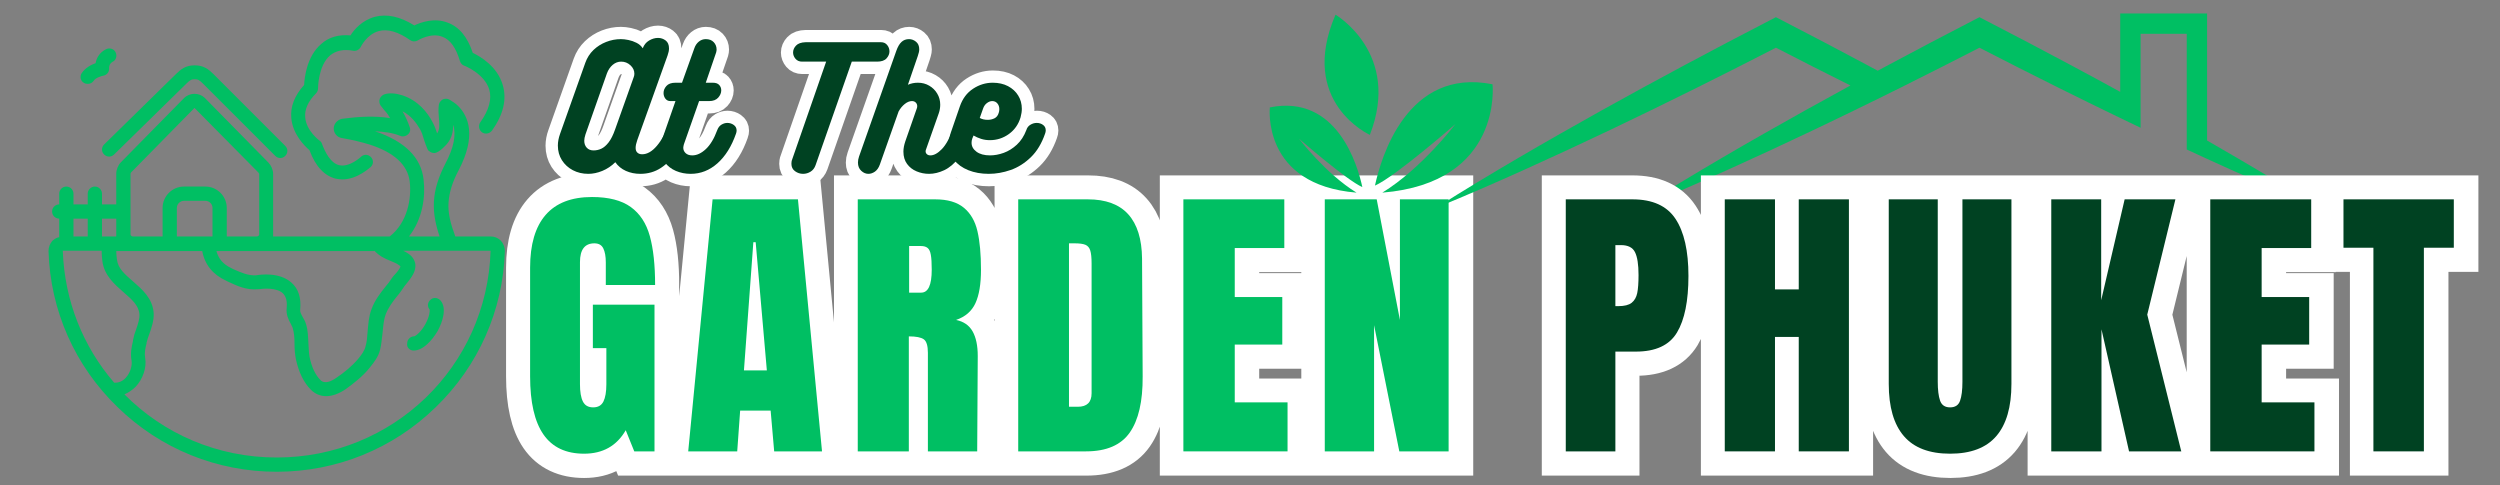 <svg xmlns="http://www.w3.org/2000/svg" xmlns:xlink="http://www.w3.org/1999/xlink" width="1030" zoomAndPan="magnify" viewBox="0 0 772.5 150" height="200" preserveAspectRatio="xMidYMid meet" version="1.0"><rect x="0" y="0" width="772.5" height="150" fill="#808080" stroke="none"/><defs><g/><clipPath id="5793e15755"><path d="M 79 0.047 L 532 0.047 L 532 149.949 L 79 149.949 Z M 79 0.047 " clip-rule="nonzero"/></clipPath><clipPath id="0296d9c3a9"><path d="M 89 4.16 L 156 4.16 L 156 56 L 89 56 Z M 89 4.16 " clip-rule="nonzero"/></clipPath><clipPath id="8beeb655ec"><path d="M 14.992 28 L 156 28 L 156 145.816 L 14.992 145.816 Z M 14.992 28 " clip-rule="nonzero"/></clipPath><clipPath id="d60d5c2880"><path d="M 443.934 4.16 L 716.754 4.16 L 716.754 64.121 L 443.934 64.121 Z M 443.934 4.16 " clip-rule="nonzero"/></clipPath><clipPath id="3192c7b082"><path d="M 129 0.047 L 367 0.047 L 367 97 L 129 97 Z M 129 0.047 " clip-rule="nonzero"/></clipPath><clipPath id="d6bd5653c8"><path d="M 399 0.047 L 772 0.047 L 772 149.949 L 399 149.949 Z M 399 0.047 " clip-rule="nonzero"/></clipPath></defs><g clip-path="url(#5793e15755)"><path stroke-linecap="butt" transform="matrix(0.75, 0, 0, 0.75, 160.991, 39.787)" fill="none" stroke-linejoin="miter" d="M 26.013 133.975 C 18.513 133.975 12.926 131.338 9.242 126.059 C 5.583 120.764 3.748 112.753 3.748 102.022 L 3.748 57.29 C 3.748 47.68 5.885 40.425 10.159 35.526 C 14.427 30.606 20.796 28.141 29.265 28.141 C 36.113 28.141 41.429 29.512 45.207 32.248 C 49.007 34.984 51.634 38.981 53.093 44.235 C 54.552 49.473 55.276 56.206 55.276 64.435 L 34.961 64.435 L 34.961 55.101 C 34.961 52.605 34.617 50.671 33.929 49.316 C 33.241 47.935 32.011 47.247 30.239 47.247 C 26.279 47.247 24.303 49.827 24.303 54.987 L 24.303 105.3 C 24.303 108.453 24.705 110.835 25.512 112.446 C 26.32 114.061 27.738 114.869 29.765 114.869 C 31.772 114.869 33.179 114.061 33.987 112.446 C 34.794 110.835 35.196 108.453 35.196 105.3 L 35.196 90.421 L 29.645 90.421 L 29.645 72.524 L 55.042 72.524 L 55.042 133.001 L 46.688 133.001 L 43.17 124.287 C 39.469 130.744 33.752 133.975 26.013 133.975 Z M 68.921 133.001 L 78.964 29.116 L 114.164 29.116 L 124.081 133.001 L 104.386 133.001 L 102.911 116.198 L 90.33 116.198 L 89.121 133.001 Z M 91.925 99.63 L 101.348 99.63 L 96.767 46.778 L 95.792 46.778 Z M 138.851 29.116 L 170.768 29.116 C 175.849 29.116 179.779 30.267 182.552 32.571 C 185.35 34.854 187.226 38.075 188.191 42.228 C 189.155 46.382 189.639 51.688 189.639 58.145 C 189.639 64.029 188.873 68.626 187.336 71.935 C 185.798 75.224 183.14 77.517 179.362 78.815 C 182.515 79.466 184.787 81.04 186.184 83.542 C 187.602 86.038 188.31 89.426 188.31 93.699 L 188.076 133.001 L 167.761 133.001 L 167.761 92.37 C 167.761 89.457 167.187 87.596 166.046 86.788 C 164.926 85.981 162.867 85.579 159.875 85.579 L 159.875 133.001 L 138.851 133.001 Z M 164.952 67.562 C 167.865 67.562 169.324 64.425 169.324 58.145 C 169.324 55.388 169.194 53.329 168.939 51.974 C 168.704 50.593 168.261 49.65 167.61 49.139 C 166.979 48.607 166.056 48.342 164.837 48.342 L 159.99 48.342 L 159.99 67.562 Z M 205.004 29.116 L 233.647 29.116 C 241.069 29.116 246.629 31.174 250.33 35.292 C 254.051 39.383 255.953 45.465 256.031 53.538 L 256.266 102.173 C 256.344 112.409 254.572 120.107 250.95 125.261 C 247.328 130.421 241.324 133.001 232.938 133.001 L 205.004 133.001 Z M 229.54 114.603 C 233.34 114.603 235.242 112.753 235.242 109.053 L 235.242 55.456 C 235.242 53.136 235.054 51.391 234.679 50.228 C 234.325 49.05 233.658 48.263 232.672 47.867 C 231.708 47.456 230.223 47.247 228.211 47.247 L 225.913 47.247 L 225.913 114.603 Z M 273.094 133.001 L 273.094 29.116 L 314.7 29.116 L 314.7 49.165 L 294.233 49.165 L 294.233 69.397 L 313.845 69.397 L 313.845 88.972 L 294.233 88.972 L 294.233 112.8 L 316.028 112.8 L 316.028 133.001 Z M 331.387 133.001 L 331.387 29.116 L 352.797 29.116 L 362.334 78.815 L 362.334 29.116 L 382.41 29.116 L 382.41 133.001 L 362.095 133.001 L 351.703 80.998 L 351.703 133.001 Z M 331.387 133.001 " stroke="#ffffff" stroke-width="19.807" stroke-opacity="1" stroke-miterlimit="4"/></g><g fill="#00bf63" fill-opacity="1"><g transform="translate(160.991, 139.472)"><g><path d="M 19.484 0.719 C 13.867 0.719 9.688 -1.258 6.938 -5.219 C 4.188 -9.176 2.812 -15.172 2.812 -23.203 L 2.812 -56.75 C 2.812 -63.938 4.41 -69.375 7.609 -73.062 C 10.816 -76.75 15.594 -78.594 21.938 -78.594 C 27.07 -78.594 31.062 -77.566 33.906 -75.516 C 36.75 -73.461 38.711 -70.473 39.797 -66.547 C 40.891 -62.617 41.438 -57.57 41.438 -51.406 L 26.203 -51.406 L 26.203 -58.375 C 26.203 -60.25 25.941 -61.703 25.422 -62.734 C 24.91 -63.766 23.992 -64.281 22.672 -64.281 C 19.703 -64.281 18.219 -62.344 18.219 -58.469 L 18.219 -20.766 C 18.219 -18.398 18.52 -16.613 19.125 -15.406 C 19.727 -14.195 20.785 -13.594 22.297 -13.594 C 23.805 -13.594 24.863 -14.195 25.469 -15.406 C 26.07 -16.613 26.375 -18.398 26.375 -20.766 L 26.375 -31.906 L 22.203 -31.906 L 22.203 -45.328 L 41.25 -45.328 L 41.25 0 L 35 0 L 32.359 -6.531 C 29.578 -1.695 25.285 0.719 19.484 0.719 Z M 19.484 0.719 "/></g></g></g><g fill="#00bf63" fill-opacity="1"><g transform="translate(211.3, 139.472)"><g><path d="M 1.359 0 L 8.891 -77.875 L 35.266 -77.875 L 42.703 0 L 27.922 0 L 26.828 -12.594 L 17.406 -12.594 L 16.5 0 Z M 18.578 -25.016 L 25.656 -25.016 L 22.203 -64.641 L 21.484 -64.641 Z M 18.578 -25.016 "/></g></g></g><g fill="#00bf63" fill-opacity="1"><g transform="translate(261.609, 139.472)"><g><path d="M 3.438 -77.875 L 27.375 -77.875 C 31.188 -77.875 34.133 -77.008 36.219 -75.281 C 38.301 -73.562 39.703 -71.145 40.422 -68.031 C 41.148 -64.926 41.516 -60.953 41.516 -56.109 C 41.516 -51.703 40.941 -48.258 39.797 -45.781 C 38.648 -43.301 36.656 -41.578 33.812 -40.609 C 36.164 -40.129 37.867 -38.953 38.922 -37.078 C 39.984 -35.203 40.516 -32.664 40.516 -29.469 L 40.344 0 L 25.109 0 L 25.109 -30.453 C 25.109 -32.629 24.688 -34.02 23.844 -34.625 C 23 -35.227 21.457 -35.531 19.219 -35.531 L 19.219 0 L 3.438 0 Z M 23.031 -49.047 C 25.207 -49.047 26.297 -51.398 26.297 -56.109 C 26.297 -58.172 26.203 -59.711 26.016 -60.734 C 25.836 -61.766 25.504 -62.473 25.016 -62.859 C 24.535 -63.254 23.844 -63.453 22.938 -63.453 L 19.312 -63.453 L 19.312 -49.047 Z M 23.031 -49.047 "/></g></g></g><g fill="#00bf63" fill-opacity="1"><g transform="translate(311.192, 139.472)"><g><path d="M 3.438 -77.875 L 24.938 -77.875 C 30.488 -77.875 34.656 -76.332 37.438 -73.25 C 40.219 -70.164 41.641 -65.602 41.703 -59.562 L 41.891 -23.125 C 41.941 -15.445 40.609 -9.672 37.891 -5.797 C 35.172 -1.93 30.672 0 24.391 0 L 3.438 0 Z M 21.844 -13.781 C 24.688 -13.781 26.109 -15.172 26.109 -17.953 L 26.109 -58.109 C 26.109 -59.859 25.973 -61.172 25.703 -62.047 C 25.43 -62.93 24.93 -63.523 24.203 -63.828 C 23.484 -64.129 22.363 -64.281 20.844 -64.281 L 19.125 -64.281 L 19.125 -13.781 Z M 21.844 -13.781 "/></g></g></g><g fill="#00bf63" fill-opacity="1"><g transform="translate(362.226, 139.472)"><g><path d="M 3.438 0 L 3.438 -77.875 L 34.625 -77.875 L 34.625 -62.828 L 19.312 -62.828 L 19.312 -47.688 L 34 -47.688 L 34 -33 L 19.312 -33 L 19.312 -15.141 L 35.625 -15.141 L 35.625 0 Z M 3.438 0 "/></g></g></g><g fill="#00bf63" fill-opacity="1"><g transform="translate(405.918, 139.472)"><g><path d="M 3.438 0 L 3.438 -77.875 L 19.484 -77.875 L 26.656 -40.609 L 26.656 -77.875 L 41.703 -77.875 L 41.703 0 L 26.469 0 L 18.672 -38.984 L 18.672 0 Z M 3.438 0 "/></g></g></g><g clip-path="url(#0296d9c3a9)"><path fill="#00bf63" d="M 146.086 16.332 C 144.434 11.375 141.898 8.289 138.262 6.969 C 134.188 5.426 130.109 6.859 128.02 7.852 C 123.609 5.098 119.535 4.215 115.789 5.207 C 111.824 6.309 109.398 9.172 108.297 10.934 C 104.664 10.605 101.578 11.484 99.266 13.578 C 94.859 17.324 94.086 23.824 93.977 26.246 C 91.004 29.551 89.68 32.969 90.012 36.492 C 90.453 41.559 94.199 45.195 95.629 46.406 C 97.504 51.473 100.258 54.34 103.781 55.219 C 104.441 55.332 105.105 55.441 105.766 55.441 C 110.5 55.441 114.359 51.695 114.578 51.586 C 115.461 50.703 115.461 49.383 114.578 48.5 C 113.695 47.617 112.375 47.617 111.492 48.5 C 111.492 48.5 107.969 51.805 104.773 51.035 C 102.129 50.371 100.477 47.066 99.484 44.426 C 99.375 43.984 99.043 43.652 98.715 43.434 C 98.715 43.434 94.637 40.457 94.309 36.273 C 94.086 33.848 95.188 31.316 97.613 28.891 C 98.055 28.449 98.273 27.898 98.273 27.348 C 98.273 27.238 98.273 20.297 102.02 17.105 C 103.781 15.672 106.094 15.121 109.07 15.672 C 110.062 15.891 111.051 15.34 111.492 14.461 C 111.492 14.461 113.367 10.605 117 9.613 C 119.754 8.84 123.059 9.832 126.695 12.367 C 127.469 12.918 128.348 12.918 129.121 12.477 C 129.121 12.477 133.195 9.941 136.723 11.375 C 139.145 12.258 140.906 14.789 142.117 18.867 C 142.34 19.527 142.781 20.078 143.441 20.297 C 143.551 20.297 149.609 22.723 151.152 27.57 C 152.035 30.543 151.152 33.957 148.398 37.812 C 147.738 38.805 147.957 40.129 148.949 40.898 C 149.941 41.559 151.262 41.34 152.035 40.348 C 155.559 35.391 156.66 30.652 155.34 26.246 C 153.688 20.52 148.398 17.434 146.086 16.332 Z M 146.086 16.332 " fill-opacity="1" fill-rule="nonzero"/></g><g clip-path="url(#8beeb655ec)"><path fill="#00bf63" d="M 16.203 74.387 C 15.43 75.27 14.992 76.371 14.992 77.582 C 15.543 95.98 23.141 113.055 36.363 125.836 C 49.582 138.723 67.098 145.773 85.496 145.773 C 103.891 145.773 121.406 138.723 134.629 125.836 C 147.848 113.055 155.449 95.871 156 77.582 C 156 76.371 155.559 75.27 154.789 74.387 C 153.906 73.508 152.805 73.066 151.594 73.066 L 140.688 73.066 C 139.254 69.211 138.375 65.906 138.594 62.602 C 138.812 59.406 139.805 56.211 141.68 52.688 C 147.297 42 144.762 35.941 141.566 32.746 C 140.797 31.977 139.914 31.426 139.035 30.875 C 138.375 30.434 137.602 30.434 136.941 30.652 C 136.281 30.984 135.73 31.645 135.617 32.305 C 135.398 33.738 135.508 35.172 135.617 36.492 C 135.84 38.695 135.84 40.129 135.066 41.23 C 134.738 40.129 134.297 38.914 133.637 37.703 C 132.094 34.73 129.121 30.984 124.273 29.441 C 122.18 28.781 120.305 28.672 118.875 29.113 C 118.215 29.332 117.664 29.773 117.332 30.543 C 117.113 31.203 117.223 31.977 117.551 32.527 C 117.992 33.078 118.434 33.629 118.766 34.07 C 119.203 34.508 119.535 34.949 119.867 35.391 C 120.086 35.723 120.305 36.16 120.527 36.492 C 115.68 35.723 110.613 36.051 105.656 36.711 C 104.223 37.043 103.121 38.254 103.121 39.688 C 103.121 41.121 104.113 42.441 105.656 42.66 C 108.848 43.211 111.605 43.875 114.137 44.645 C 121.738 47.066 125.926 50.922 126.586 55.992 C 127.246 61.277 125.926 68.77 120.418 73.066 L 84.395 73.066 C 84.395 72.848 84.395 72.625 84.395 72.406 L 84.395 53.68 C 84.395 52.465 83.73 51.035 82.961 50.262 L 63.242 30.215 C 61.48 28.562 58.613 28.562 56.852 30.324 L 37.352 50.152 C 36.473 51.035 35.922 52.465 35.922 53.68 L 35.922 63.152 L 31.516 63.152 L 31.516 59.848 C 31.516 58.637 30.523 57.645 29.312 57.645 C 28.102 57.645 27.109 58.637 27.109 59.848 L 27.109 63.152 L 22.703 63.152 L 22.703 59.848 C 22.703 58.637 21.711 57.645 20.5 57.645 C 19.285 57.645 18.297 58.637 18.297 59.848 L 18.297 63.152 C 17.082 63.152 16.094 64.145 16.094 65.355 C 16.094 66.566 17.082 67.559 18.297 67.559 L 18.297 73.285 C 17.523 73.398 16.863 73.836 16.203 74.387 Z M 130.883 55.441 C 130.109 48.609 125.043 43.652 115.898 40.57 C 118.652 40.68 121.297 41.008 123.723 42 C 124.492 42.332 125.375 42.109 126.035 41.559 C 126.695 41.008 126.918 40.129 126.586 39.246 C 126.035 37.594 125.266 35.941 124.383 34.398 C 127.027 35.723 128.68 38.035 129.781 39.906 C 130.332 40.898 130.66 41.891 130.992 43.102 C 131.324 44.094 131.652 45.086 132.094 46.078 C 132.203 46.297 132.312 46.516 132.535 46.629 C 132.977 47.066 133.637 47.289 134.188 47.289 C 135.73 47.289 138.152 44.426 138.152 44.426 C 139.695 42.551 140.027 40.57 140.027 38.586 C 141.016 41.559 140.246 45.637 137.602 50.594 C 135.508 54.668 134.297 58.414 134.078 62.27 C 133.855 66.125 134.738 69.871 135.84 73.066 L 126.367 73.066 C 130.551 67.777 131.543 60.84 130.883 55.441 Z M 115.68 77.473 C 117.223 79.125 118.875 79.898 120.527 80.559 C 121.52 81 122.508 81.328 123.391 81.988 C 123.723 82.211 123.723 82.32 123.723 82.32 C 123.723 82.762 122.73 84.082 122.18 84.633 C 121.738 85.074 121.406 85.516 121.078 85.957 C 120.527 86.836 119.867 87.719 119.094 88.598 C 117.441 90.691 115.789 92.785 114.797 95.539 C 113.918 97.852 113.809 100.168 113.586 102.48 C 113.477 104.133 113.367 105.676 112.926 107.105 C 112.594 108.43 111.715 109.641 110.613 110.961 C 108.738 113.164 106.316 115.148 104.004 116.691 C 102.461 117.793 100.367 118.785 99.043 117.461 C 97.391 115.809 96.289 113.387 95.629 110.191 C 95.41 108.871 95.41 107.547 95.301 106.117 C 95.188 104.133 95.188 102.039 94.527 100.055 C 94.309 99.285 93.867 98.516 93.535 97.965 C 92.984 96.973 92.656 96.312 92.766 95.648 C 93.098 92.016 92.215 89.262 90.121 87.387 C 86.375 83.973 80.316 84.855 79.105 85.074 C 76.684 85.184 74.699 84.305 72.164 83.203 L 71.504 82.871 C 68.969 81.66 67.539 80.008 66.879 77.582 L 115.68 77.582 Z M 40.547 53.238 L 60.047 33.406 C 60.047 33.406 60.156 33.406 60.156 33.406 L 79.875 53.348 C 79.988 53.457 79.988 53.68 80.098 53.68 L 80.098 72.406 C 80.098 72.734 79.766 73.066 79.324 73.066 L 70.07 73.066 L 70.07 64.254 C 70.07 60.617 67.098 57.645 63.461 57.645 L 56.852 57.645 C 53.219 57.645 50.242 60.617 50.242 64.254 L 50.242 73.066 L 41.098 73.066 C 40.66 73.066 40.328 72.734 40.328 72.406 L 40.328 53.68 C 40.328 53.566 40.438 53.348 40.547 53.238 Z M 65.664 64.254 L 65.664 73.066 L 54.648 73.066 L 54.648 64.254 C 54.648 63.043 55.641 62.051 56.852 62.051 L 63.461 62.051 C 64.676 62.051 65.664 63.043 65.664 64.254 Z M 62.469 77.473 C 63.242 81.77 65.777 84.855 69.852 86.727 L 70.512 87.059 C 73.375 88.379 76.133 89.703 79.766 89.371 C 79.875 89.371 79.875 89.371 79.988 89.371 C 81.309 89.148 85.383 88.82 87.367 90.582 C 88.359 91.574 88.801 93.008 88.578 95.211 C 88.359 97.191 89.129 98.734 89.793 99.945 C 90.012 100.496 90.344 100.938 90.453 101.379 C 90.895 102.812 91.004 104.465 91.004 106.227 C 91.004 107.77 91.113 109.422 91.445 111.074 C 92.324 115.039 93.867 118.234 96.07 120.438 C 97.391 121.758 99.043 122.418 100.809 122.418 C 102.68 122.418 104.773 121.648 106.867 120.215 C 109.289 118.453 112.156 116.25 114.246 113.605 C 115.57 111.953 116.891 110.301 117.441 108.098 C 117.883 106.336 117.992 104.465 118.215 102.812 C 118.434 100.719 118.543 98.844 119.203 97.082 C 119.977 95.098 121.297 93.227 122.84 91.355 C 123.609 90.473 124.273 89.48 124.934 88.488 C 125.152 88.16 125.484 87.828 125.816 87.387 C 127.027 85.844 128.57 83.973 128.348 81.66 C 128.129 80.336 127.469 79.234 126.145 78.355 C 125.594 78.023 125.152 77.695 124.602 77.473 L 151.594 77.473 C 150.492 113.277 121.406 141.367 85.496 141.367 C 67.098 141.367 50.461 133.988 38.457 121.867 C 39.668 121.316 40.879 120.547 41.871 119.555 C 44.184 117.133 45.395 113.496 44.844 110.523 C 44.625 109.09 44.844 107.77 45.285 106.117 L 45.285 105.895 C 45.504 105.016 45.836 104.023 46.168 103.141 C 46.828 101.27 47.598 99.066 47.488 96.75 C 47.156 92.125 43.852 89.371 41.098 86.945 C 38.566 84.742 36.473 82.98 36.141 80.227 C 36.031 79.348 35.922 78.465 35.922 77.582 L 62.469 77.582 Z M 31.516 67.559 L 35.922 67.559 L 35.922 72.406 C 35.922 72.625 35.922 72.848 35.922 73.066 L 31.516 73.066 Z M 22.703 67.559 L 27.109 67.559 L 27.109 73.066 L 22.703 73.066 Z M 31.406 77.473 C 31.406 78.574 31.516 79.676 31.625 80.668 C 32.176 85.074 35.371 87.828 38.125 90.254 C 40.66 92.457 42.863 94.328 43.082 97.082 C 43.191 98.516 42.641 100.055 42.09 101.711 C 41.648 102.812 41.32 103.914 41.098 105.125 L 41.098 105.344 C 40.66 107.219 40.219 109.199 40.66 111.512 C 40.879 112.836 40.328 115.148 38.895 116.691 C 37.902 117.793 36.691 118.344 35.262 118.234 C 25.676 107.105 19.949 93.008 19.398 77.473 Z M 31.406 77.473 " fill-opacity="1" fill-rule="nonzero"/></g><path fill="#00bf63" d="M 127.797 108.32 C 130.773 108.32 133.527 105.125 135.18 102.371 C 136.832 99.395 138.152 95.098 136.059 92.785 C 135.18 91.906 133.855 91.793 132.977 92.676 C 132.094 93.445 131.984 94.77 132.754 95.648 C 132.863 96.09 132.754 97.742 131.434 100.168 C 130.109 102.59 128.457 103.801 128.02 103.914 C 126.805 103.914 125.816 104.902 125.816 106.117 C 125.594 107.328 126.586 108.32 127.797 108.32 Z M 127.797 108.32 " fill-opacity="1" fill-rule="nonzero"/><path fill="#00bf63" d="M 32.176 47.73 C 33.059 48.609 34.379 48.609 35.262 47.73 L 57.512 25.918 C 58.727 24.703 59.164 24.484 60.156 24.484 C 61.148 24.484 61.59 24.703 62.801 25.918 L 85.055 48.168 C 85.496 48.609 86.047 48.832 86.598 48.832 C 87.148 48.832 87.699 48.609 88.141 48.168 C 89.02 47.289 89.02 45.965 88.141 45.086 L 65.887 22.832 C 64.453 21.398 62.91 20.188 60.156 20.188 C 57.402 20.188 55.859 21.398 54.43 22.832 L 32.176 44.645 C 31.293 45.527 31.293 46.848 32.176 47.73 Z M 32.176 47.73 " fill-opacity="1" fill-rule="nonzero"/><path fill="#00bf63" d="M 25.895 25.586 C 26.227 25.805 26.668 25.918 27.109 25.918 C 27.879 25.918 28.539 25.586 28.98 24.926 C 29.531 24.043 31.293 23.492 31.957 23.383 C 33.059 23.164 33.828 22.172 33.719 21.07 C 33.719 19.859 34.27 19.418 34.82 19.086 C 35.922 18.535 36.25 17.215 35.699 16.113 C 35.148 15.012 33.719 14.68 32.727 15.23 C 30.965 16.113 29.863 17.656 29.531 19.527 C 28.211 19.969 26.336 20.961 25.234 22.613 C 24.574 23.602 24.906 25.035 25.895 25.586 Z M 25.895 25.586 " fill-opacity="1" fill-rule="nonzero"/><path fill="#00bf63" d="M 412.672 4.539 C 412.672 4.539 433.109 16.496 423.281 41.676 C 423.281 41.676 400.996 31.598 412.672 4.539 Z M 412.672 4.539 " fill-opacity="1" fill-rule="nonzero"/><path fill="#00bf63" d="M 449.715 38.352 C 449.715 38.352 431 54.688 424.863 57.348 C 426.688 48.875 434.777 20.762 461.191 26.043 C 461.191 26.043 464.543 56.461 427.137 59.527 C 439.332 52.043 449.715 38.352 449.715 38.352 Z M 449.715 38.352 " fill-opacity="1" fill-rule="nonzero"/><path fill="#00bf63" d="M 401.414 42.867 C 401.414 42.867 416.137 55.719 420.961 57.809 C 419.531 51.145 413.164 29.027 392.383 33.18 C 392.383 33.18 389.742 57.113 419.172 59.527 C 409.582 53.645 401.414 42.867 401.414 42.867 Z M 401.414 42.867 " fill-opacity="1" fill-rule="nonzero"/><g clip-path="url(#d60d5c2880)"><path fill="#00bf63" d="M 703.914 56.316 C 699.699 53.766 695.465 51.254 691.215 48.766 C 688.148 46.969 685.07 45.188 681.988 43.418 L 681.988 4.16 L 655.152 4.16 L 655.152 28.387 C 650.012 25.566 644.852 22.781 639.684 20.016 C 631.016 15.379 622.312 10.809 613.574 6.305 L 611.652 5.312 L 609.73 6.305 C 600.996 10.812 592.293 15.383 583.625 20.023 C 582.488 20.633 581.352 21.242 580.215 21.852 C 579.07 21.238 577.93 20.625 576.789 20.016 C 568.117 15.379 559.418 10.809 550.68 6.305 L 548.754 5.312 L 546.836 6.305 C 538.102 10.812 529.398 15.383 520.73 20.023 C 512.062 24.66 503.426 29.363 494.836 34.152 C 490.539 36.543 486.254 38.957 481.98 41.395 C 477.707 43.828 473.445 46.285 469.199 48.773 C 464.949 51.262 460.715 53.773 456.5 56.324 C 452.289 58.879 448.086 61.449 443.934 64.121 C 448.516 62.281 453.047 60.348 457.57 58.395 C 462.09 56.434 466.59 54.445 471.078 52.422 C 475.566 50.398 480.039 48.352 484.5 46.277 C 488.965 44.207 493.414 42.113 497.852 40 C 506.734 35.77 515.57 31.457 524.371 27.082 C 532.527 23.027 540.656 18.914 548.758 14.742 C 556.406 18.688 564.082 22.574 571.781 26.414 C 567.086 28.969 562.402 31.547 557.73 34.152 C 553.438 36.543 549.148 38.957 544.879 41.395 C 540.602 43.828 536.34 46.285 532.094 48.773 C 527.844 51.262 523.613 53.773 519.395 56.324 C 515.184 58.879 510.98 61.449 506.828 64.121 C 511.41 62.281 515.941 60.348 520.465 58.395 C 524.984 56.434 529.488 54.445 533.973 52.422 C 538.461 50.398 542.934 48.352 547.398 46.277 C 551.859 44.207 556.309 42.113 560.75 40 C 567.25 36.902 573.734 33.762 580.195 30.582 C 582.555 29.418 584.914 28.254 587.27 27.082 C 587.723 26.855 588.176 26.629 588.629 26.402 C 596.328 22.566 604.004 18.68 611.652 14.746 C 619.75 18.918 627.879 23.031 636.035 27.09 C 642.391 30.25 648.762 33.379 655.156 36.465 C 657.25 37.477 659.344 38.48 661.445 39.484 L 661.445 10.449 L 675.703 10.449 L 675.703 46.195 C 675.77 46.227 675.836 46.258 675.902 46.289 C 677.93 47.23 679.961 48.168 681.992 49.098 C 684.434 50.215 686.879 51.328 689.328 52.43 C 693.816 54.449 698.316 56.445 702.84 58.402 C 707.363 60.352 711.895 62.285 716.48 64.121 C 712.324 61.449 708.121 58.875 703.914 56.316 Z M 703.914 56.316 " fill-opacity="1" fill-rule="nonzero"/></g><g clip-path="url(#3192c7b082)"><path stroke-linecap="butt" transform="matrix(0.75, 0, 0, 0.75, 173.677, -0.999)" fill="none" stroke-linejoin="miter" d="M 44.261 51.886 C 44.605 50.739 45.183 49.9 45.996 49.369 C 46.804 48.827 47.638 48.561 48.493 48.561 C 49.472 48.561 50.343 48.858 51.099 49.462 C 51.87 50.057 52.256 50.911 52.256 52.027 C 52.256 52.537 52.172 53.027 52.005 53.491 C 50.729 57.327 49.16 60.714 47.304 63.659 C 45.454 66.609 43.276 68.902 40.779 70.549 C 38.288 72.18 35.443 72.998 32.237 72.998 C 30.111 72.998 28.136 72.592 26.317 71.784 C 24.503 70.971 23.044 69.778 21.944 68.204 C 20.36 69.778 18.572 70.971 16.587 71.784 C 14.606 72.592 12.683 72.998 10.807 72.998 C 8.467 72.998 6.34 72.498 4.433 71.503 C 2.541 70.492 1.04 69.116 -0.065 67.38 C -1.175 65.629 -1.733 63.623 -1.733 61.366 C -1.733 59.823 -1.43 58.218 -0.826 56.556 L 9.587 27.193 C 10.317 25.155 11.437 23.409 12.949 21.96 C 14.465 20.506 16.206 19.396 18.166 18.635 C 20.131 17.864 22.158 17.478 24.237 17.478 C 25.176 17.478 26.223 17.598 27.38 17.838 C 28.532 18.067 29.642 18.448 30.705 18.979 C 31.768 19.511 32.618 20.266 33.264 21.241 C 33.775 19.839 34.64 18.776 35.86 18.057 C 37.074 17.327 38.299 16.962 39.529 16.962 C 40.727 16.962 41.78 17.317 42.697 18.025 C 43.615 18.724 44.073 19.818 44.073 21.304 C 44.073 22.117 43.88 23.081 43.495 24.196 L 31.033 59.052 C 30.564 60.334 30.33 61.423 30.33 62.32 C 30.33 63.169 30.575 63.821 31.065 64.269 C 31.555 64.717 32.206 64.941 33.014 64.941 C 35.099 64.941 37.126 63.769 39.106 61.428 C 41.097 59.073 42.812 55.894 44.261 51.886 Z M 12.98 63.346 C 14.09 63.346 15.159 63.112 16.18 62.648 C 17.212 62.169 18.218 61.303 19.192 60.053 C 20.172 58.791 21.069 56.988 21.882 54.632 L 29.548 33.082 C 29.642 32.874 29.71 32.655 29.751 32.425 C 29.793 32.186 29.814 31.956 29.814 31.737 C 29.814 30.414 29.267 29.257 28.172 28.256 C 27.093 27.255 25.827 26.755 24.378 26.755 C 23.096 26.755 21.934 27.193 20.881 28.068 C 19.839 28.944 19.041 30.122 18.489 31.612 L 9.65 56.759 C 9.316 57.78 9.15 58.651 9.15 59.38 C 9.15 60.527 9.488 61.475 10.166 62.226 C 10.854 62.971 11.792 63.346 12.98 63.346 Z M 63.966 54.961 C 64.352 53.939 64.941 53.199 65.728 52.73 C 66.52 52.261 67.323 52.027 68.136 52.027 C 69.115 52.027 69.991 52.303 70.773 52.855 C 71.565 53.402 71.961 54.169 71.961 55.148 C 71.961 55.326 71.94 55.534 71.898 55.774 C 71.857 56.003 71.794 56.222 71.711 56.43 C 69.876 61.679 67.328 65.754 64.06 68.657 C 60.798 71.555 57.123 72.998 53.032 72.998 C 50.859 72.998 48.816 72.592 46.908 71.784 C 45.016 70.971 43.489 69.788 42.332 68.235 C 41.191 66.677 40.618 64.806 40.618 62.632 C 40.618 61.309 40.873 59.881 41.384 58.348 L 41.384 58.411 L 46.752 43 L 44.646 43 C 43.792 43 43.109 42.672 42.598 42.015 C 42.088 41.348 41.832 40.566 41.832 39.67 C 41.832 38.653 42.228 37.694 43.02 36.798 C 43.813 35.902 45.058 35.453 46.752 35.453 L 49.441 35.453 L 54.564 21.178 C 54.95 20.079 55.56 19.188 56.388 18.51 C 57.222 17.822 58.171 17.478 59.234 17.478 C 60.636 17.478 61.736 17.895 62.528 18.729 C 63.32 19.552 63.716 20.563 63.716 21.757 C 63.716 22.101 63.654 22.507 63.528 22.976 L 59.234 35.453 L 62.106 35.453 C 63.346 35.453 64.242 35.761 64.795 36.376 C 65.353 36.991 65.634 37.726 65.634 38.58 C 65.634 39.649 65.207 40.655 64.357 41.593 C 63.502 42.531 62.262 43 60.636 43 L 56.482 43 L 50.223 60.85 C 50.181 61.058 50.124 61.293 50.051 61.554 C 49.988 61.804 49.957 62.038 49.957 62.257 C 49.957 63.107 50.286 63.847 50.942 64.472 C 51.604 65.087 52.516 65.395 53.673 65.395 C 55.549 65.395 57.41 64.529 59.265 62.799 C 61.115 61.074 62.684 58.458 63.966 54.961 Z M 131.447 18.76 C 132.563 18.76 133.428 19.146 134.043 19.917 C 134.668 20.678 134.981 21.543 134.981 22.523 C 134.981 23.555 134.574 24.519 133.761 25.41 C 132.948 26.307 131.645 26.755 129.858 26.755 L 119.424 26.755 L 104.524 69.423 C 104.096 70.611 103.403 71.508 102.449 72.107 C 101.491 72.701 100.453 72.998 99.338 72.998 C 98.15 72.998 97.055 72.639 96.044 71.925 C 95.044 71.195 94.543 70.168 94.543 68.845 C 94.543 68.584 94.564 68.297 94.606 67.985 C 94.648 67.662 94.736 67.354 94.872 67.052 L 108.881 26.755 L 98.963 26.755 C 97.811 26.755 96.899 26.359 96.232 25.567 C 95.575 24.78 95.247 23.915 95.247 22.976 C 95.247 21.955 95.653 21.006 96.466 20.136 C 97.279 19.261 98.598 18.802 100.433 18.76 Z M 161.206 54.445 C 161.54 53.387 162.082 52.621 162.832 52.152 C 163.578 51.683 164.359 51.448 165.172 51.448 C 166.194 51.448 167.111 51.745 167.924 52.339 C 168.732 52.933 169.138 53.72 169.138 54.711 C 169.138 55.044 169.071 55.445 168.935 55.914 C 167.408 60.35 165.657 63.805 163.687 66.286 C 161.733 68.751 159.684 70.492 157.553 71.503 C 155.416 72.498 153.331 72.998 151.288 72.998 C 149.501 72.998 147.791 72.66 146.165 71.987 C 144.555 71.299 143.241 70.273 142.23 68.907 C 141.23 67.542 140.729 65.858 140.729 63.847 C 140.729 62.57 140.985 61.163 141.496 59.63 L 146.165 46.262 C 146.342 45.918 146.431 45.533 146.431 45.105 C 146.431 44.511 146.228 44.016 145.821 43.61 C 145.415 43.203 144.888 43 144.247 43 C 143.268 43 142.277 43.406 141.277 44.214 C 140.276 45.027 139.437 46.049 138.749 47.279 L 130.999 69.157 C 130.535 70.481 129.863 71.456 128.987 72.076 C 128.112 72.691 127.205 72.998 126.267 72.998 C 125.209 72.998 124.229 72.581 123.333 71.753 C 122.436 70.919 121.988 69.778 121.988 68.329 C 121.988 67.516 122.139 66.687 122.442 65.832 L 137.795 22.335 C 138.389 20.631 139.103 19.396 139.937 18.635 C 140.766 17.864 141.798 17.478 143.028 17.478 C 144.101 17.478 145.071 17.843 145.946 18.573 C 146.822 19.292 147.26 20.334 147.26 21.694 C 147.26 22.122 147.192 22.57 147.056 23.039 C 146.931 23.508 146.785 23.998 146.619 24.509 L 142.59 36.282 C 143.872 35.73 145.232 35.453 146.681 35.453 C 148.432 35.453 149.996 35.86 151.382 36.673 C 152.768 37.475 153.868 38.559 154.676 39.92 C 155.489 41.285 155.895 42.823 155.895 44.527 C 155.895 45.09 155.849 45.658 155.755 46.231 C 155.671 46.804 155.525 47.388 155.317 47.982 L 150.069 62.893 C 149.944 63.143 149.881 63.419 149.881 63.722 C 149.881 64.191 150.058 64.587 150.413 64.91 C 150.778 65.233 151.262 65.395 151.867 65.395 C 153.316 65.395 154.879 64.529 156.568 62.799 C 158.256 61.074 159.799 58.286 161.206 54.445 Z M 191.403 54.961 C 191.695 53.981 192.258 53.251 193.086 52.761 C 193.92 52.271 194.785 52.027 195.682 52.027 C 196.661 52.027 197.521 52.292 198.272 52.824 C 199.022 53.356 199.398 54.106 199.398 55.086 C 199.398 55.513 199.309 55.961 199.132 56.43 C 197.725 60.48 195.765 63.722 193.243 66.161 C 190.736 68.584 187.963 70.335 184.935 71.409 C 181.907 72.467 178.895 72.998 175.908 72.998 C 172.797 72.998 169.988 72.498 167.492 71.503 C 165 70.492 163.036 69.058 161.587 67.208 C 160.138 65.353 159.419 63.164 159.419 60.647 C 159.419 59.927 159.492 59.182 159.638 58.411 C 159.783 57.645 159.981 56.879 160.242 56.118 L 164.01 45.168 C 165.12 41.973 166.934 39.555 169.441 37.924 C 171.963 36.277 174.652 35.453 177.519 35.453 C 179.942 35.453 182.053 35.922 183.841 36.86 C 185.633 37.799 187.03 39.081 188.026 40.702 C 189.037 42.317 189.542 44.146 189.542 46.2 C 189.542 47.263 189.37 48.436 189.026 49.713 C 188.172 52.569 186.577 54.846 184.232 56.556 C 181.891 58.26 179.265 59.114 176.362 59.114 C 175.08 59.114 173.876 58.937 172.74 58.583 C 171.614 58.218 170.582 57.759 169.644 57.197 L 169.133 58.411 C 169.008 58.713 168.925 59.015 168.883 59.318 C 168.841 59.61 168.821 59.907 168.821 60.209 C 168.821 61.658 169.498 62.883 170.864 63.894 C 172.229 64.894 174.079 65.395 176.424 65.395 C 178.259 65.395 180.14 65.04 182.079 64.331 C 184.023 63.623 185.826 62.507 187.484 60.975 C 189.146 59.432 190.454 57.431 191.403 54.961 Z M 177.316 43 C 176.596 43 175.872 43.276 175.142 43.829 C 174.423 44.376 173.897 45.147 173.553 46.137 L 172.208 49.963 C 173.105 50.484 174.209 50.744 175.533 50.744 C 176.513 50.744 177.43 50.531 178.285 50.103 C 179.134 49.676 179.708 48.926 180 47.857 C 180.177 47.388 180.265 46.877 180.265 46.325 C 180.265 45.387 179.994 44.6 179.452 43.969 C 178.921 43.323 178.212 43 177.316 43 Z M 177.316 43 " stroke="#ffffff" stroke-width="10.155" stroke-opacity="1" stroke-miterlimit="4"/></g><g fill="#004222" fill-opacity="1"><g transform="translate(173.677, 53.716)"><g><path d="M 33.188 -15.828 C 33.438 -16.691 33.863 -17.32 34.469 -17.719 C 35.082 -18.113 35.707 -18.312 36.344 -18.312 C 37.082 -18.312 37.738 -18.086 38.312 -17.641 C 38.883 -17.191 39.172 -16.555 39.172 -15.734 C 39.172 -15.348 39.109 -14.977 38.984 -14.625 C 38.023 -11.75 36.848 -9.207 35.453 -7 C 34.066 -4.789 32.438 -3.07 30.562 -1.844 C 28.695 -0.613 26.566 0 24.172 0 C 22.566 0 21.082 -0.301 19.719 -0.906 C 18.363 -1.52 17.273 -2.414 16.453 -3.594 C 15.266 -2.414 13.926 -1.52 12.438 -0.906 C 10.957 -0.301 9.516 0 8.109 0 C 6.348 0 4.754 -0.375 3.328 -1.125 C 1.91 -1.875 0.785 -2.906 -0.047 -4.219 C -0.879 -5.531 -1.297 -7.035 -1.297 -8.734 C -1.297 -9.879 -1.07 -11.078 -0.625 -12.328 L 7.188 -34.328 C 7.738 -35.867 8.578 -37.18 9.703 -38.266 C 10.836 -39.348 12.141 -40.176 13.609 -40.75 C 15.086 -41.332 16.609 -41.625 18.172 -41.625 C 18.879 -41.625 19.66 -41.535 20.516 -41.359 C 21.379 -41.18 22.211 -40.891 23.016 -40.484 C 23.816 -40.086 24.457 -39.523 24.938 -38.797 C 25.32 -39.848 25.969 -40.645 26.875 -41.188 C 27.789 -41.727 28.711 -42 29.641 -42 C 30.535 -42 31.328 -41.734 32.016 -41.203 C 32.703 -40.68 33.047 -39.863 33.047 -38.75 C 33.047 -38.133 32.898 -37.414 32.609 -36.594 L 23.25 -10.453 C 22.906 -9.492 22.734 -8.68 22.734 -8.016 C 22.734 -7.367 22.914 -6.879 23.281 -6.547 C 23.645 -6.211 24.133 -6.047 24.75 -6.047 C 26.312 -6.047 27.832 -6.922 29.312 -8.672 C 30.801 -10.43 32.094 -12.816 33.188 -15.828 Z M 9.734 -7.234 C 10.566 -7.234 11.363 -7.41 12.125 -7.766 C 12.895 -8.117 13.645 -8.766 14.375 -9.703 C 15.113 -10.648 15.789 -12.004 16.406 -13.766 L 22.156 -29.922 C 22.219 -30.078 22.266 -30.242 22.297 -30.422 C 22.328 -30.598 22.344 -30.77 22.344 -30.938 C 22.344 -31.926 21.938 -32.797 21.125 -33.547 C 20.312 -34.297 19.359 -34.672 18.266 -34.672 C 17.305 -34.672 16.438 -34.344 15.656 -33.688 C 14.875 -33.031 14.273 -32.145 13.859 -31.031 L 7.234 -12.188 C 6.984 -11.414 6.859 -10.758 6.859 -10.219 C 6.859 -9.352 7.113 -8.641 7.625 -8.078 C 8.133 -7.516 8.836 -7.234 9.734 -7.234 Z M 9.734 -7.234 "/></g></g></g><g fill="#004222" fill-opacity="1"><g transform="translate(204.506, 53.716)"><g><path d="M 17.125 -13.516 C 17.406 -14.285 17.844 -14.848 18.438 -15.203 C 19.031 -15.555 19.629 -15.734 20.234 -15.734 C 20.973 -15.734 21.633 -15.523 22.219 -15.109 C 22.812 -14.691 23.109 -14.113 23.109 -13.375 C 23.109 -13.25 23.094 -13.098 23.062 -12.922 C 23.031 -12.742 22.984 -12.578 22.922 -12.422 C 21.547 -8.484 19.633 -5.426 17.188 -3.25 C 14.738 -1.082 11.984 0 8.922 0 C 7.285 0 5.754 -0.301 4.328 -0.906 C 2.91 -1.52 1.77 -2.41 0.906 -3.578 C 0.039 -4.742 -0.391 -6.141 -0.391 -7.766 C -0.391 -8.754 -0.195 -9.828 0.188 -10.984 L 0.188 -10.938 L 4.219 -22.484 L 2.641 -22.484 C 1.992 -22.484 1.477 -22.734 1.094 -23.234 C 0.719 -23.734 0.531 -24.316 0.531 -24.984 C 0.531 -25.754 0.82 -26.473 1.406 -27.141 C 2 -27.816 2.938 -28.156 4.219 -28.156 L 6.234 -28.156 L 10.062 -38.844 C 10.352 -39.676 10.812 -40.348 11.438 -40.859 C 12.062 -41.367 12.773 -41.625 13.578 -41.625 C 14.629 -41.625 15.445 -41.312 16.031 -40.688 C 16.625 -40.062 16.922 -39.301 16.922 -38.406 C 16.922 -38.156 16.875 -37.852 16.781 -37.5 L 13.578 -28.156 L 15.734 -28.156 C 16.66 -28.156 17.328 -27.922 17.734 -27.453 C 18.148 -26.992 18.359 -26.441 18.359 -25.797 C 18.359 -24.992 18.039 -24.238 17.406 -23.531 C 16.77 -22.832 15.844 -22.484 14.625 -22.484 L 11.516 -22.484 L 6.812 -9.109 C 6.781 -8.953 6.738 -8.773 6.688 -8.578 C 6.645 -8.391 6.625 -8.219 6.625 -8.062 C 6.625 -7.414 6.867 -6.859 7.359 -6.391 C 7.859 -5.93 8.539 -5.703 9.406 -5.703 C 10.812 -5.703 12.207 -6.348 13.594 -7.641 C 14.988 -8.941 16.164 -10.898 17.125 -13.516 Z M 17.125 -13.516 "/></g></g></g><g fill="#004222" fill-opacity="1"><g transform="translate(220.185, 53.716)"><g/></g></g><g fill="#004222" fill-opacity="1"><g transform="translate(238.5, 53.716)"><g><path d="M 33.719 -40.672 C 34.539 -40.672 35.18 -40.379 35.641 -39.797 C 36.109 -39.223 36.344 -38.566 36.344 -37.828 C 36.344 -37.066 36.039 -36.348 35.438 -35.672 C 34.832 -35.004 33.859 -34.672 32.516 -34.672 L 24.703 -34.672 L 13.516 -2.688 C 13.203 -1.789 12.688 -1.117 11.969 -0.672 C 11.25 -0.223 10.473 0 9.641 0 C 8.742 0 7.922 -0.27 7.172 -0.812 C 6.422 -1.352 6.047 -2.117 6.047 -3.109 C 6.047 -3.305 6.062 -3.523 6.094 -3.766 C 6.125 -4.004 6.188 -4.234 6.281 -4.453 L 16.781 -34.672 L 9.344 -34.672 C 8.488 -34.672 7.812 -34.961 7.312 -35.547 C 6.812 -36.141 6.562 -36.789 6.562 -37.5 C 6.562 -38.27 6.863 -38.977 7.469 -39.625 C 8.082 -40.281 9.078 -40.629 10.453 -40.672 Z M 33.719 -40.672 "/></g></g></g><g fill="#004222" fill-opacity="1"><g transform="translate(267.171, 53.716)"><g><path d="M 27.328 -13.906 C 27.586 -14.707 27.992 -15.281 28.547 -15.625 C 29.109 -15.977 29.695 -16.156 30.312 -16.156 C 31.07 -16.156 31.754 -15.93 32.359 -15.484 C 32.973 -15.035 33.281 -14.445 33.281 -13.719 C 33.281 -13.457 33.234 -13.148 33.141 -12.797 C 31.984 -9.473 30.672 -6.883 29.203 -5.031 C 27.734 -3.176 26.195 -1.875 24.594 -1.125 C 23 -0.375 21.438 0 19.906 0 C 18.562 0 17.281 -0.254 16.062 -0.766 C 14.844 -1.273 13.859 -2.039 13.109 -3.062 C 12.359 -4.094 11.984 -5.359 11.984 -6.859 C 11.984 -7.816 12.176 -8.867 12.562 -10.016 L 16.062 -20.047 C 16.188 -20.297 16.25 -20.582 16.25 -20.906 C 16.25 -21.352 16.098 -21.727 15.797 -22.031 C 15.492 -22.332 15.102 -22.484 14.625 -22.484 C 13.883 -22.484 13.141 -22.18 12.391 -21.578 C 11.641 -20.973 11.008 -20.207 10.5 -19.281 L 4.703 -2.875 C 4.348 -1.883 3.844 -1.156 3.188 -0.688 C 2.531 -0.227 1.852 0 1.156 0 C 0.352 0 -0.379 -0.312 -1.047 -0.938 C -1.723 -1.562 -2.062 -2.414 -2.062 -3.5 C -2.062 -4.102 -1.945 -4.727 -1.719 -5.375 L 9.781 -37.984 C 10.227 -39.254 10.766 -40.176 11.391 -40.75 C 12.016 -41.332 12.789 -41.625 13.719 -41.625 C 14.508 -41.625 15.234 -41.352 15.891 -40.812 C 16.547 -40.27 16.875 -39.484 16.875 -38.453 C 16.875 -38.141 16.828 -37.805 16.734 -37.453 C 16.641 -37.098 16.531 -36.727 16.406 -36.344 L 13.375 -27.531 C 14.332 -27.945 15.359 -28.156 16.453 -28.156 C 17.754 -28.156 18.926 -27.848 19.969 -27.234 C 21.008 -26.629 21.832 -25.812 22.438 -24.781 C 23.051 -23.758 23.359 -22.613 23.359 -21.344 C 23.359 -20.926 23.32 -20.5 23.25 -20.062 C 23.188 -19.633 23.078 -19.195 22.922 -18.75 L 18.984 -7.578 C 18.891 -7.379 18.844 -7.172 18.844 -6.953 C 18.844 -6.598 18.977 -6.301 19.25 -6.062 C 19.52 -5.82 19.879 -5.703 20.328 -5.703 C 21.422 -5.703 22.598 -6.348 23.859 -7.641 C 25.117 -8.941 26.273 -11.031 27.328 -13.906 Z M 27.328 -13.906 "/></g></g></g><g fill="#004222" fill-opacity="1"><g transform="translate(292.87, 53.716)"><g><path d="M 24.266 -13.516 C 24.484 -14.254 24.906 -14.805 25.531 -15.172 C 26.156 -15.547 26.805 -15.734 27.484 -15.734 C 28.211 -15.734 28.859 -15.531 29.422 -15.125 C 29.984 -14.727 30.266 -14.16 30.266 -13.422 C 30.266 -13.109 30.195 -12.773 30.062 -12.422 C 29.008 -9.379 27.539 -6.945 25.656 -5.125 C 23.77 -3.301 21.691 -1.988 19.422 -1.188 C 17.148 -0.395 14.895 0 12.656 0 C 10.32 0 8.219 -0.375 6.344 -1.125 C 4.477 -1.875 3 -2.941 1.906 -4.328 C 0.82 -5.723 0.281 -7.363 0.281 -9.25 C 0.281 -9.789 0.336 -10.348 0.453 -10.922 C 0.566 -11.504 0.719 -12.082 0.906 -12.656 L 3.734 -20.859 C 4.566 -23.254 5.926 -25.066 7.812 -26.297 C 9.695 -27.535 11.711 -28.156 13.859 -28.156 C 15.68 -28.156 17.266 -27.801 18.609 -27.094 C 19.953 -26.383 21 -25.422 21.75 -24.203 C 22.5 -22.992 22.875 -21.625 22.875 -20.094 C 22.875 -19.289 22.742 -18.41 22.484 -17.453 C 21.848 -15.305 20.648 -13.594 18.891 -12.312 C 17.129 -11.039 15.164 -10.406 13 -10.406 C 12.039 -10.406 11.133 -10.539 10.281 -10.812 C 9.438 -11.082 8.66 -11.426 7.953 -11.844 L 7.578 -10.938 C 7.484 -10.707 7.422 -10.477 7.391 -10.25 C 7.359 -10.031 7.344 -9.812 7.344 -9.594 C 7.344 -8.5 7.852 -7.578 8.875 -6.828 C 9.895 -6.078 11.285 -5.703 13.047 -5.703 C 14.422 -5.703 15.832 -5.961 17.281 -6.484 C 18.738 -7.016 20.086 -7.852 21.328 -9 C 22.578 -10.156 23.555 -11.66 24.266 -13.516 Z M 13.719 -22.484 C 13.176 -22.484 12.629 -22.273 12.078 -21.859 C 11.535 -21.453 11.141 -20.879 10.891 -20.141 L 9.875 -17.266 C 10.551 -16.879 11.383 -16.688 12.375 -16.688 C 13.102 -16.688 13.785 -16.844 14.422 -17.156 C 15.066 -17.477 15.504 -18.039 15.734 -18.844 C 15.859 -19.195 15.922 -19.582 15.922 -20 C 15.922 -20.695 15.719 -21.285 15.312 -21.766 C 14.914 -22.242 14.383 -22.484 13.719 -22.484 Z M 13.719 -22.484 "/></g></g></g><g clip-path="url(#d6bd5653c8)"><path stroke-linecap="butt" transform="matrix(0.75, 0, 0, 0.75, 480.386, 39.787)" fill="none" stroke-linejoin="miter" d="M 4.608 29.116 L 32.037 29.116 C 40.345 29.116 46.27 31.795 49.814 37.147 C 53.379 42.505 55.161 50.348 55.161 60.683 C 55.161 70.997 53.587 78.773 50.434 84.011 C 47.287 89.248 41.647 91.865 33.517 91.865 L 25.043 91.865 L 25.043 133.001 L 4.608 133.001 Z M 26.252 73.118 C 28.754 73.118 30.583 72.654 31.745 71.727 C 32.923 70.804 33.694 69.475 34.049 67.74 C 34.403 66.009 34.58 63.529 34.58 60.303 C 34.58 55.951 34.096 52.808 33.132 50.88 C 32.167 48.951 30.239 47.987 27.341 47.987 L 25.043 47.987 L 25.043 73.118 Z M 70.155 133.001 L 70.155 29.116 L 90.825 29.116 L 90.825 66.233 L 100.628 66.233 L 100.628 29.116 L 121.298 29.116 L 121.298 133.001 L 100.628 133.001 L 100.628 85.845 L 90.825 85.845 L 90.825 133.001 Z M 163.038 133.975 C 154.491 133.975 148.143 131.552 143.99 126.71 C 139.836 121.868 137.762 114.692 137.762 105.186 L 137.762 29.116 L 157.957 29.116 L 157.957 104.326 C 157.957 107.635 158.275 110.225 158.9 112.091 C 159.552 113.947 160.928 114.869 163.038 114.869 C 165.123 114.869 166.494 113.962 167.14 112.154 C 167.792 110.324 168.115 107.713 168.115 104.326 L 168.115 29.116 L 188.315 29.116 L 188.315 105.186 C 188.315 114.692 186.236 121.868 182.082 126.71 C 177.928 131.552 171.58 133.975 163.038 133.975 Z M 204.763 133.001 L 204.763 29.116 L 225.313 29.116 L 225.313 70.726 L 235.002 29.116 L 255.906 29.116 L 244.299 76.631 L 258.329 133.001 L 236.8 133.001 L 225.433 82.682 L 225.433 133.001 Z M 270.311 133.001 L 270.311 29.116 L 311.916 29.116 L 311.916 49.165 L 291.455 49.165 L 291.455 69.397 L 311.061 69.397 L 311.061 88.972 L 291.455 88.972 L 291.455 112.8 L 313.245 112.8 L 313.245 133.001 Z M 337.552 133.001 L 337.552 49.05 L 325.211 49.05 L 325.211 29.116 L 370.683 29.116 L 370.683 49.05 L 358.342 49.05 L 358.342 133.001 Z M 337.552 133.001 " stroke="#ffffff" stroke-width="19.807" stroke-opacity="1" stroke-miterlimit="4"/></g><g fill="#004222" fill-opacity="1"><g transform="translate(480.386, 139.472)"><g><path d="M 3.438 -77.875 L 24.031 -77.875 C 30.25 -77.875 34.688 -75.863 37.344 -71.844 C 40.008 -67.82 41.344 -61.945 41.344 -54.219 C 41.344 -46.477 40.16 -40.645 37.797 -36.719 C 35.441 -32.789 31.211 -30.828 25.109 -30.828 L 18.766 -30.828 L 18.766 0 L 3.438 0 Z M 19.672 -44.875 C 21.547 -44.875 22.922 -45.219 23.797 -45.906 C 24.672 -46.602 25.242 -47.602 25.516 -48.906 C 25.785 -50.207 25.922 -52.066 25.922 -54.484 C 25.922 -57.742 25.555 -60.098 24.828 -61.547 C 24.109 -63.004 22.66 -63.734 20.484 -63.734 L 18.766 -63.734 L 18.766 -44.875 Z M 19.672 -44.875 "/></g></g></g><g fill="#004222" fill-opacity="1"><g transform="translate(529.516, 139.472)"><g><path d="M 3.438 0 L 3.438 -77.875 L 18.953 -77.875 L 18.953 -50.047 L 26.297 -50.047 L 26.297 -77.875 L 41.797 -77.875 L 41.797 0 L 26.297 0 L 26.297 -35.359 L 18.953 -35.359 L 18.953 0 Z M 3.438 0 "/></g></g></g><g fill="#004222" fill-opacity="1"><g transform="translate(581.094, 139.472)"><g><path d="M 21.484 0.719 C 15.078 0.719 10.316 -1.094 7.203 -4.719 C 4.086 -8.344 2.531 -13.719 2.531 -20.844 L 2.531 -77.875 L 17.672 -77.875 L 17.672 -21.484 C 17.672 -19.004 17.91 -17.066 18.391 -15.672 C 18.879 -14.285 19.91 -13.594 21.484 -13.594 C 23.055 -13.594 24.082 -14.27 24.562 -15.625 C 25.051 -16.988 25.297 -18.941 25.297 -21.484 L 25.297 -77.875 L 40.438 -77.875 L 40.438 -20.844 C 40.438 -13.719 38.879 -8.344 35.766 -4.719 C 32.648 -1.094 27.891 0.719 21.484 0.719 Z M 21.484 0.719 "/></g></g></g><g fill="#004222" fill-opacity="1"><g transform="translate(630.406, 139.472)"><g><path d="M 3.438 0 L 3.438 -77.875 L 18.859 -77.875 L 18.859 -46.688 L 26.109 -77.875 L 41.797 -77.875 L 33.094 -42.25 L 43.609 0 L 27.469 0 L 18.953 -37.719 L 18.953 0 Z M 3.438 0 "/></g></g></g><g fill="#004222" fill-opacity="1"><g transform="translate(679.536, 139.472)"><g><path d="M 3.438 0 L 3.438 -77.875 L 34.625 -77.875 L 34.625 -62.828 L 19.312 -62.828 L 19.312 -47.688 L 34 -47.688 L 34 -33 L 19.312 -33 L 19.312 -15.141 L 35.625 -15.141 L 35.625 0 Z M 3.438 0 "/></g></g></g><g fill="#004222" fill-opacity="1"><g transform="translate(723.228, 139.472)"><g><path d="M 10.156 0 L 10.156 -62.922 L 0.906 -62.922 L 0.906 -77.875 L 35 -77.875 L 35 -62.922 L 25.75 -62.922 L 25.75 0 Z M 10.156 0 "/></g></g></g></svg>